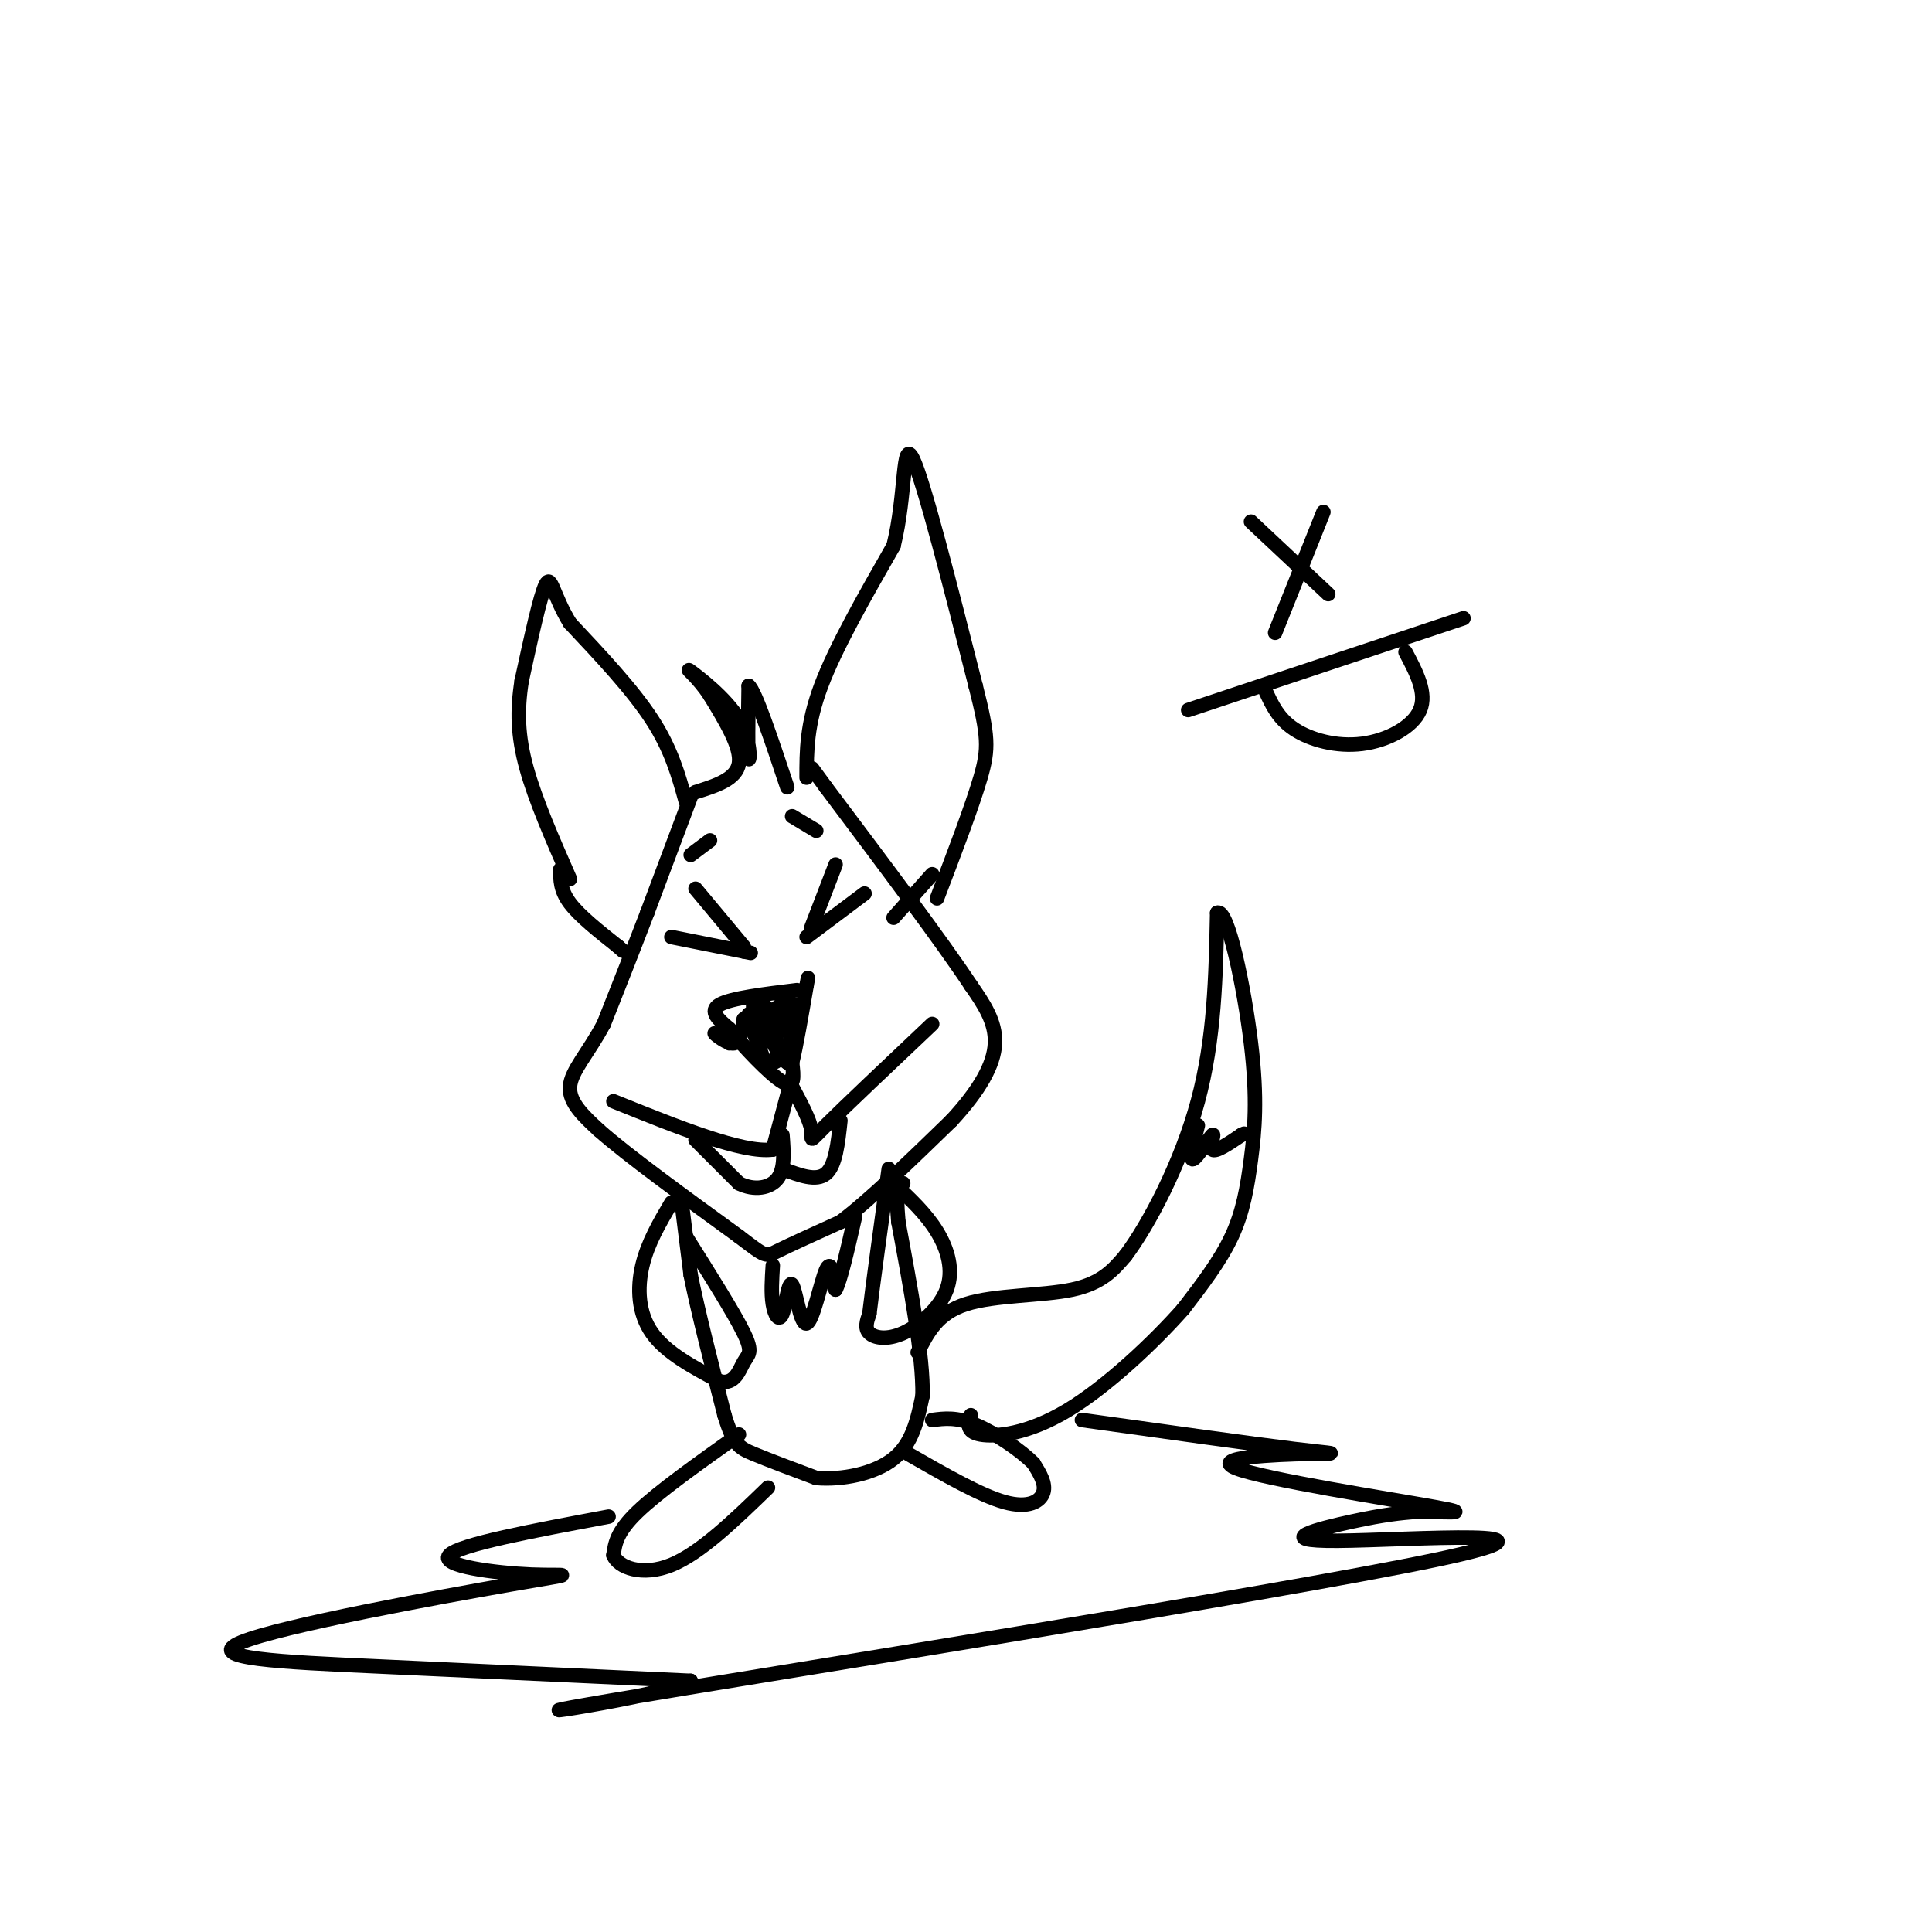 <svg viewBox='0 0 400 400' version='1.1' xmlns='http://www.w3.org/2000/svg' xmlns:xlink='http://www.w3.org/1999/xlink'><g fill='none' stroke='#000000' stroke-width='3' stroke-linecap='round' stroke-linejoin='round'><path d='M142,166c-1.500,-5.417 -3.000,-10.833 -7,-17c-4.000,-6.167 -10.500,-13.083 -17,-20'/><path d='M118,129c-3.533,-5.778 -3.867,-10.222 -5,-8c-1.133,2.222 -3.067,11.111 -5,20'/><path d='M108,141c-0.956,6.089 -0.844,11.311 1,18c1.844,6.689 5.422,14.844 9,23'/><path d='M143,165c0.000,0.000 -9.000,24.000 -9,24'/><path d='M134,189c-3.000,7.833 -6.000,15.417 -9,23'/><path d='M125,212c-3.222,6.067 -6.778,9.733 -7,13c-0.222,3.267 2.889,6.133 6,9'/><path d='M124,234c5.833,5.167 17.417,13.583 29,22'/><path d='M153,256c5.711,4.356 5.489,4.244 8,3c2.511,-1.244 7.756,-3.622 13,-6'/><path d='M174,253c6.000,-4.500 14.500,-12.750 23,-21'/><path d='M197,232c5.800,-6.289 8.800,-11.511 9,-16c0.200,-4.489 -2.400,-8.244 -5,-12'/><path d='M201,204c-5.833,-8.833 -17.917,-24.917 -30,-41'/><path d='M171,163c-5.000,-6.833 -2.500,-3.417 0,0'/><path d='M167,161c0.000,-5.500 0.000,-11.000 3,-19c3.000,-8.000 9.000,-18.500 15,-29'/><path d='M185,113c2.644,-10.600 1.756,-22.600 4,-18c2.244,4.600 7.622,25.800 13,47'/><path d='M202,142c2.644,10.422 2.756,12.978 1,19c-1.756,6.022 -5.378,15.511 -9,25'/><path d='M116,180c0.000,2.167 0.000,4.333 2,7c2.000,2.667 6.000,5.833 10,9'/><path d='M128,196c1.667,1.500 0.833,0.750 0,0'/><path d='M139,194c0.000,0.000 15.000,3.000 15,3'/><path d='M154,197c2.500,0.500 1.250,0.250 0,0'/><path d='M167,194c0.000,0.000 12.000,-9.000 12,-9'/><path d='M165,205c-6.833,0.833 -13.667,1.667 -16,3c-2.333,1.333 -0.167,3.167 2,5'/><path d='M151,213c2.667,3.400 8.333,9.400 11,11c2.667,1.600 2.333,-1.200 2,-4'/><path d='M164,220c0.833,-3.333 1.917,-9.667 3,-16'/><path d='M167,204c0.500,-2.667 0.250,-1.333 0,0'/><path d='M164,223c0.000,0.000 -4.000,15.000 -4,15'/><path d='M160,238c-6.167,0.833 -19.583,-4.583 -33,-10'/><path d='M164,225c1.844,3.444 3.689,6.889 4,9c0.311,2.111 -0.911,2.889 3,-1c3.911,-3.889 12.956,-12.444 22,-21'/><path d='M154,196c0.000,0.000 -10.000,-12.000 -10,-12'/><path d='M168,192c0.000,0.000 5.000,-13.000 5,-13'/><path d='M193,181c0.000,0.000 -8.000,9.000 -8,9'/><path d='M144,164c4.250,-1.333 8.500,-2.667 9,-6c0.500,-3.333 -2.750,-8.667 -6,-14'/><path d='M147,144c-2.408,-3.729 -5.429,-6.051 -4,-5c1.429,1.051 7.308,5.475 10,10c2.692,4.525 2.198,9.150 2,8c-0.198,-1.150 -0.099,-8.075 0,-15'/><path d='M155,142c1.333,1.000 4.667,11.000 8,21'/><path d='M141,248c0.000,0.000 2.000,16.000 2,16'/><path d='M143,264c1.500,7.500 4.250,18.250 7,29'/><path d='M150,293c1.844,6.067 2.956,6.733 6,8c3.044,1.267 8.022,3.133 13,5'/><path d='M169,306c5.311,0.467 12.089,-0.867 16,-4c3.911,-3.133 4.956,-8.067 6,-13'/><path d='M191,289c0.167,-8.167 -2.417,-22.083 -5,-36'/><path d='M186,253c-0.667,-7.333 0.167,-7.667 1,-8'/><path d='M144,236c0.000,0.000 9.000,9.000 9,9'/><path d='M153,245c3.133,1.578 6.467,1.022 8,-1c1.533,-2.022 1.267,-5.511 1,-9'/><path d='M162,242c3.500,1.333 7.000,2.667 9,1c2.000,-1.667 2.500,-6.333 3,-11'/><path d='M143,177c0.000,0.000 4.000,-3.000 4,-3'/><path d='M169,172c0.000,0.000 -5.000,-3.000 -5,-3'/><path d='M163,207c-1.749,1.259 -3.497,2.517 -4,4c-0.503,1.483 0.241,3.190 2,2c1.759,-1.190 4.533,-5.278 4,-5c-0.533,0.278 -4.374,4.921 -5,6c-0.626,1.079 1.964,-1.406 3,-1c1.036,0.406 0.518,3.703 0,7'/><path d='M163,220c-1.167,-0.667 -4.083,-5.833 -7,-11'/><path d='M156,209c-0.511,-2.111 1.711,-1.889 3,0c1.289,1.889 1.644,5.444 2,9'/><path d='M161,218c0.167,1.833 -0.417,1.917 -1,2'/><path d='M153,297c-8.333,5.917 -16.667,11.833 -21,16c-4.333,4.167 -4.667,6.583 -5,9'/><path d='M127,322c1.000,2.556 6.000,4.444 12,2c6.000,-2.444 13.000,-9.222 20,-16'/><path d='M188,301c7.511,4.311 15.022,8.622 20,10c4.978,1.378 7.422,-0.178 8,-2c0.578,-1.822 -0.711,-3.911 -2,-6'/><path d='M214,303c-2.578,-2.667 -8.022,-6.333 -12,-8c-3.978,-1.667 -6.489,-1.333 -9,-1'/><path d='M139,249c-2.444,4.156 -4.889,8.311 -6,13c-1.111,4.689 -0.889,9.911 2,14c2.889,4.089 8.444,7.044 14,10'/><path d='M149,286c3.155,0.762 4.042,-2.333 5,-4c0.958,-1.667 1.988,-1.905 0,-6c-1.988,-4.095 -6.994,-12.048 -12,-20'/><path d='M185,245c3.360,3.134 6.721,6.268 9,10c2.279,3.732 3.477,8.062 2,12c-1.477,3.938 -5.628,7.483 -9,9c-3.372,1.517 -5.963,1.005 -7,0c-1.037,-1.005 -0.518,-2.502 0,-4'/><path d='M180,272c0.667,-5.667 2.333,-17.833 4,-30'/><path d='M190,280c2.022,-4.044 4.044,-8.089 10,-10c5.956,-1.911 15.844,-1.689 22,-3c6.156,-1.311 8.578,-4.156 11,-7'/><path d='M233,260c4.867,-6.467 11.533,-19.133 15,-32c3.467,-12.867 3.733,-25.933 4,-39'/><path d='M252,189c2.172,-1.166 5.603,15.419 7,27c1.397,11.581 0.761,18.156 0,24c-0.761,5.844 -1.646,10.955 -4,16c-2.354,5.045 -6.177,10.022 -10,15'/><path d='M245,271c-5.929,6.726 -15.750,16.042 -24,21c-8.250,4.958 -14.929,5.560 -18,5c-3.071,-0.560 -2.536,-2.280 -2,-4'/><path d='M248,233c-0.911,3.631 -1.821,7.262 -1,7c0.821,-0.262 3.375,-4.417 4,-5c0.625,-0.583 -0.679,2.405 0,3c0.679,0.595 3.339,-1.202 6,-3'/><path d='M257,235c1.000,-0.500 0.500,-0.250 0,0'/><path d='M126,314c-15.507,2.901 -31.015,5.802 -33,8c-1.985,2.198 9.551,3.694 17,4c7.449,0.306 10.811,-0.578 -4,2c-14.811,2.578 -47.795,8.617 -56,12c-8.205,3.383 8.370,4.109 28,5c19.630,0.891 42.315,1.945 65,3'/><path d='M143,348c-4.211,3.080 -47.239,9.281 -16,4c31.239,-5.281 136.744,-22.044 170,-29c33.256,-6.956 -5.739,-4.103 -20,-4c-14.261,0.103 -3.789,-2.542 3,-4c6.789,-1.458 9.894,-1.729 13,-2'/><path d='M293,313c5.624,-0.100 13.184,0.650 4,-1c-9.184,-1.650 -35.111,-5.700 -41,-8c-5.889,-2.300 8.261,-2.850 15,-3c6.739,-0.150 6.068,0.100 -3,-1c-9.068,-1.100 -26.534,-3.550 -44,-6'/><path d='M160,262c-0.182,2.882 -0.365,5.765 0,8c0.365,2.235 1.277,3.823 2,2c0.723,-1.823 1.256,-7.056 2,-6c0.744,1.056 1.700,8.400 3,8c1.300,-0.400 2.943,-8.543 4,-11c1.057,-2.457 1.529,0.771 2,4'/><path d='M173,267c1.000,-1.833 2.500,-8.417 4,-15'/><path d='M151,216c-1.667,-1.178 -3.333,-2.356 -3,-2c0.333,0.356 2.667,2.244 4,2c1.333,-0.244 1.667,-2.622 2,-5'/><path d='M154,211c1.000,-0.167 2.500,1.917 4,4'/><path d='M158,215c-0.178,-0.889 -2.622,-5.111 -3,-5c-0.378,0.111 1.311,4.556 3,9'/><path d='M158,219c0.500,1.500 0.250,0.750 0,0'/><path d='M259,108c0.000,0.000 16.000,15.000 16,15'/><path d='M274,106c0.000,0.000 -10.000,25.000 -10,25'/><path d='M246,147c0.000,0.000 57.000,-19.000 57,-19'/><path d='M262,143c1.327,2.905 2.655,5.810 6,8c3.345,2.190 8.708,3.667 14,3c5.292,-0.667 10.512,-3.476 12,-7c1.488,-3.524 -0.756,-7.762 -3,-12'/></g>
</svg>